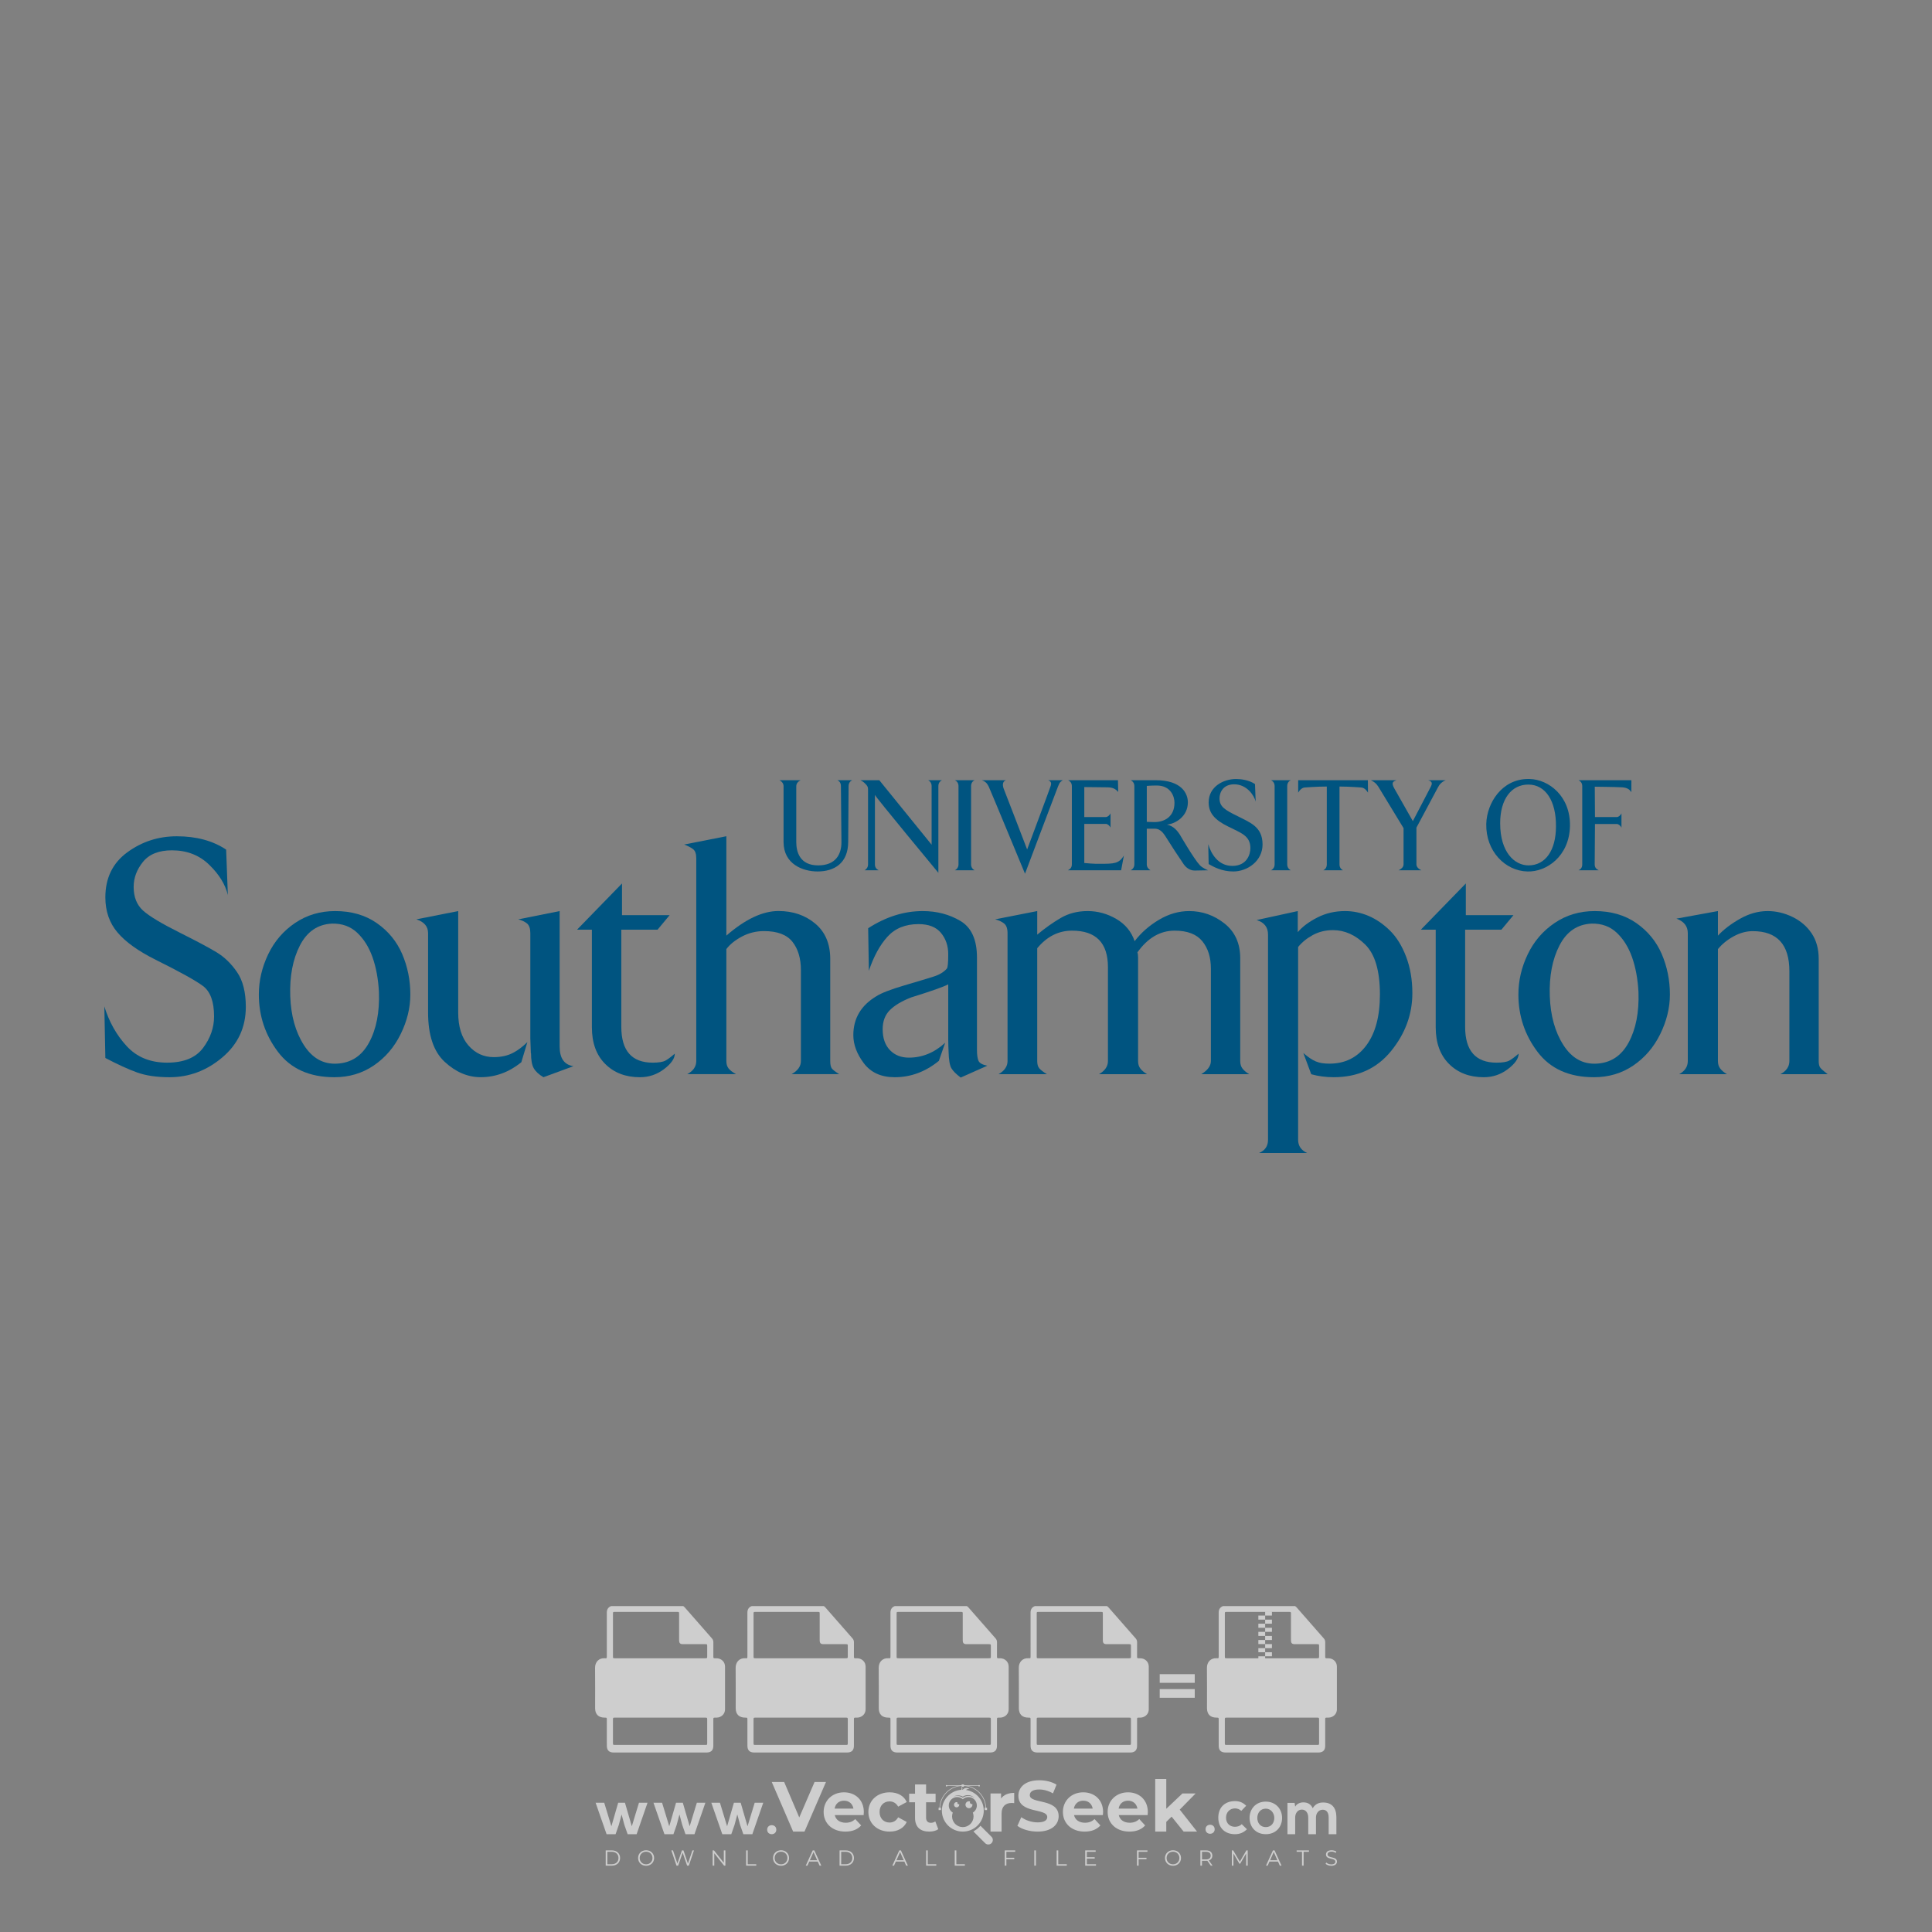 <?xml version="1.0" encoding="iso-8859-1"?>
<!-- Generator: Adobe Illustrator 27.0.0, SVG Export Plug-In . SVG Version: 6.00 Build 0)  -->
<svg version="1.1" id="Layer_1" xmlns="http://www.w3.org/2000/svg" xmlns:xlink="http://www.w3.org/1999/xlink" x="0px" y="0px"
	 viewBox="0 0 500 500" style="enable-background:new 0 0 500 500;" xml:space="preserve">
<rect x="0" y="0" width="500" height="500" fill="#808080" stroke="none"/>
<g id="watermark_1_">
	<g>
		<g id="watermark" style="opacity:0.61;">
			<g>
				<g>
					<g>
						<g>
							<polygon style="fill:#FFFFFF;" points="213.765,461.172 208.204,474.017 205.268,474.017 199.726,461.172 202.938,461.172 
								206.846,470.347 210.81,461.172 							"/>
						</g>
						<g>
							<path style="fill:#FFFFFF;" d="M223.507,469.741h-7.469c0.275,1.23,1.321,1.982,2.826,1.982c1.046,0,1.798-0.312,2.477-0.954
								l1.523,1.651c-0.917,1.046-2.294,1.597-4.074,1.597c-3.413,0-5.634-2.147-5.634-5.083c0-2.954,2.257-5.083,5.267-5.083
								c2.899,0,5.138,1.945,5.138,5.12C223.562,469.191,223.526,469.503,223.507,469.741 M216.002,468.071h4.863
								c-0.202-1.248-1.138-2.055-2.422-2.055C217.139,466.016,216.204,466.805,216.002,468.071"/>
						</g>
						<g>
							<path style="fill:#FFFFFF;" d="M224.735,468.934c0-2.973,2.294-5.083,5.505-5.083c2.074,0,3.707,0.899,4.423,2.514
								l-2.22,1.193c-0.532-0.936-1.321-1.358-2.221-1.358c-1.45,0-2.587,1.009-2.587,2.734c0,1.725,1.138,2.734,2.587,2.734
								c0.899,0,1.688-0.404,2.221-1.358l2.22,1.211c-0.716,1.578-2.349,2.495-4.423,2.495
								C227.029,474.017,224.735,471.907,224.735,468.934"/>
						</g>
						<g>
							<path style="fill:#FFFFFF;" d="M242.828,473.393c-0.587,0.422-1.45,0.624-2.331,0.624c-2.33,0-3.688-1.193-3.688-3.542
								v-4.055h-1.523v-2.202h1.523v-2.404h2.863v2.404h2.459v2.202h-2.459v4.019c0,0.844,0.458,1.303,1.229,1.303
								c0.422,0,0.844-0.128,1.156-0.367L242.828,473.393z"/>
						</g>
					</g>
					<g>
						<path style="fill:#FFFFFF;" d="M262.474,463.997v2.643c-0.238-0.018-0.422-0.037-0.642-0.037
							c-1.578,0-2.624,0.862-2.624,2.753v4.661h-2.863v-9.873h2.734v1.303C259.776,464.493,260.951,463.997,262.474,463.997"/>
					</g>
					<g>
						<path style="fill:#FFFFFF;" d="M263.299,472.53l1.009-2.239c1.083,0.789,2.697,1.339,4.239,1.339
							c1.762,0,2.477-0.587,2.477-1.376c0-2.404-7.469-0.752-7.469-5.524c0-2.184,1.762-4,5.413-4c1.615,0,3.267,0.385,4.459,1.138
							l-0.918,2.257c-1.193-0.679-2.422-1.009-3.56-1.009c-1.761,0-2.44,0.66-2.44,1.468c0,2.367,7.468,0.734,7.468,5.45
							c0,2.147-1.78,3.982-5.45,3.982C266.492,474.017,264.437,473.411,263.299,472.53"/>
					</g>
					<g>
						<path style="fill:#FFFFFF;" d="M285.428,469.741h-7.469c0.275,1.23,1.321,1.982,2.826,1.982c1.046,0,1.798-0.312,2.477-0.954
							l1.523,1.651c-0.918,1.046-2.294,1.597-4.074,1.597c-3.413,0-5.634-2.147-5.634-5.083c0-2.954,2.257-5.083,5.267-5.083
							c2.9,0,5.138,1.945,5.138,5.12C285.484,469.191,285.447,469.503,285.428,469.741 M277.923,468.071h4.863
							c-0.202-1.248-1.138-2.055-2.422-2.055C279.061,466.016,278.125,466.805,277.923,468.071"/>
					</g>
					<g>
						<path style="fill:#FFFFFF;" d="M297.007,469.741h-7.469c0.275,1.23,1.321,1.982,2.826,1.982c1.046,0,1.798-0.312,2.477-0.954
							l1.523,1.651c-0.918,1.046-2.294,1.597-4.074,1.597c-3.413,0-5.634-2.147-5.634-5.083c0-2.954,2.257-5.083,5.267-5.083
							c2.899,0,5.138,1.945,5.138,5.12C297.062,469.191,297.025,469.503,297.007,469.741 M289.501,468.071h4.863
							c-0.202-1.248-1.138-2.055-2.422-2.055C290.639,466.016,289.703,466.805,289.501,468.071"/>
					</g>
					<g>
						<polygon style="fill:#FFFFFF;" points="303.208,470.145 301.831,471.503 301.831,474.017 298.969,474.017 298.969,460.401 
							301.831,460.401 301.831,468.108 306.016,464.144 309.429,464.144 305.318,468.328 309.796,474.017 306.327,474.017 						"/>
					</g>
					<g>
						<path style="fill:#FFFFFF;" d="M256.601,475.359L256.601,475.359l-2.86-2.86c-0.435,0.508-0.953,0.943-1.534,1.284
							c-0.092,0.069-0.186,0.136-0.283,0.199l3.027,3.027c0.456,0.456,1.195,0.456,1.65,0
							C257.057,476.554,257.057,475.815,256.601,475.359"/>
					</g>
					<g>
						<path style="fill:#FFFFFF;" d="M249.984,463.244c0.221-0.173,0.495-0.281,0.797-0.281c0.042,0,0.083,0.002,0.124,0.006
							c-0.214-0.156-0.478-0.249-0.764-0.249c-0.395,0-0.744,0.18-0.981,0.458c-0.051,0-0.1,0.006-0.151,0.008
							c0.039-0.077,0.064-0.162,0.064-0.255c0-0.234-0.143-0.434-0.346-0.519c0.087,0.126,0.138,0.279,0.138,0.445
							c0,0.122-0.031,0.237-0.081,0.341c-2.811,0.201-5.03,2.539-5.03,5.4c0,2.993,2.426,5.42,5.42,5.42
							c2.993,0,5.42-2.426,5.42-5.42C254.595,465.879,252.593,463.635,249.984,463.244 M247.983,464.656
							c0.435,0,0.844,0.112,1.199,0.309c0.374-0.245,0.82-0.387,1.299-0.387c0.711,0,1.348,0.312,1.784,0.806
							c-0.435-0.379-1.004-0.61-1.627-0.61c-0.449,0-0.87,0.12-1.234,0.329c-0.079,0.046-0.156,0.096-0.229,0.15
							c-0.065-0.048-0.133-0.093-0.204-0.134c-0.369-0.219-0.8-0.344-1.26-0.344c-0.3,0-0.588,0.054-0.854,0.152
							C247.196,464.754,247.578,464.656,247.983,464.656 M251.772,469.098c0.115,0.305,0.181,0.634,0.181,0.979
							c0,1.534-1.244,2.777-2.778,2.777c-1.534,0-2.777-1.243-2.777-2.777c0-0.345,0.066-0.674,0.181-0.979
							c-0.62-0.382-1.035-1.064-1.035-1.846c0-1.197,0.971-2.168,2.168-2.168c0.565,0,1.078,0.218,1.463,0.572
							c0.386-0.354,0.899-0.572,1.464-0.572c1.197,0,2.168,0.971,2.168,2.168C252.807,468.034,252.392,468.716,251.772,469.098"/>
					</g>
					<g>
						<path style="fill:#FFFFFF;" d="M251.666,467.061c0,0.497-0.404,0.901-0.901,0.901c-0.497,0-0.901-0.404-0.901-0.901
							s0.404-0.901,0.901-0.901c0.101,0,0.197,0.017,0.287,0.047c-0.03,0.062-0.045,0.132-0.045,0.204
							c0,0.273,0.221,0.494,0.494,0.494c0.05,0,0.099-0.008,0.146-0.022C251.66,466.941,251.666,467,251.666,467.061"/>
					</g>
					<g>
						<path style="fill:#FFFFFF;" d="M248.255,467.061c0,0.376-0.305,0.681-0.681,0.681c-0.376,0-0.681-0.305-0.681-0.681
							s0.305-0.681,0.681-0.681c0.076,0,0.149,0.013,0.217,0.035c-0.023,0.047-0.034,0.1-0.034,0.155
							c0,0.206,0.167,0.374,0.374,0.374c0.038,0,0.075-0.006,0.11-0.017C248.25,466.97,248.255,467.015,248.255,467.061"/>
					</g>
					<g>
						<g>
							<g>
								<rect x="242.908" y="467.83" style="fill:#FFFFFF;" width="0.616" height="0.616"/>
							</g>
							<g>
								<rect x="254.827" y="467.83" style="fill:#FFFFFF;" width="0.616" height="0.616"/>
							</g>
							<g>
								<path style="fill:#FFFFFF;" d="M255.205,468.082h-0.14c0-3.248-2.642-5.89-5.89-5.89c-3.248,0-5.89,2.642-5.89,5.89h-0.14
									c0-1.611,0.627-3.125,1.766-4.264c1.139-1.139,2.653-1.766,4.264-1.766c1.611,0,3.125,0.627,4.264,1.766
									C254.578,464.957,255.205,466.471,255.205,468.082"/>
							</g>
						</g>
						<g>
							<rect x="248.868" y="461.814" style="fill:#FFFFFF;" width="0.616" height="0.616"/>
						</g>
						<g>
							<rect x="244.95" y="462.052" style="fill:#FFFFFF;" width="8.45" height="0.14"/>
						</g>
						<g>
							<path style="fill:#FFFFFF;" d="M245.174,462.15c0,0.108-0.088,0.196-0.196,0.196c-0.108,0-0.196-0.088-0.196-0.196
								c0-0.108,0.088-0.196,0.196-0.196C245.086,461.954,245.174,462.042,245.174,462.15"/>
						</g>
						<g>
							<path style="fill:#FFFFFF;" d="M253.596,462.15c0,0.108-0.088,0.196-0.196,0.196c-0.108,0-0.196-0.088-0.196-0.196
								c0-0.108,0.088-0.196,0.196-0.196C253.509,461.954,253.596,462.042,253.596,462.15"/>
						</g>
					</g>
				</g>
				<g>
					<path style="fill:#FFFFFF;" d="M314.356,473.409c0,1.559-2.364,1.559-2.364,0C311.993,471.851,314.356,471.851,314.356,473.409
						z"/>
				</g>
				<g>
					<g>
						<g>
							<path style="fill:#FFFFFF;" d="M161.739,466.549l1.772,6.088l1.855-6.088h2.215l-2.823,8.14h-2.33l-0.837-2.396l-0.722-2.708
								l-0.722,2.708l-0.837,2.396h-2.33l-2.839-8.14h2.231l1.855,6.088l1.756-6.088H161.739z"/>
						</g>
						<g>
							<path style="fill:#FFFFFF;" d="M176.713,466.549l1.772,6.088l1.855-6.088h2.215l-2.823,8.14h-2.33l-0.837-2.396l-0.722-2.708
								l-0.722,2.708l-0.837,2.396h-2.33l-2.839-8.14h2.231l1.855,6.088l1.756-6.088H176.713z"/>
						</g>
						<g>
							<path style="fill:#FFFFFF;" d="M191.687,466.549l1.772,6.088l1.855-6.088h2.215l-2.823,8.14h-2.33l-0.837-2.396l-0.722-2.708
								l-0.722,2.708l-0.837,2.396h-2.33l-2.839-8.14h2.231l1.855,6.088l1.756-6.088H191.687z"/>
						</g>
					</g>
					<g>
						<path style="fill:#FFFFFF;" d="M200.908,473.52c0,1.559-2.364,1.559-2.364,0C198.545,471.962,200.908,471.962,200.908,473.52z
							"/>
					</g>
					<g>
						<path style="fill:#FFFFFF;" d="M322.71,473.409c-0.935,0.919-1.919,1.28-3.117,1.28c-2.346,0-4.3-1.411-4.3-4.282
							s1.953-4.284,4.3-4.284c1.149,0,2.035,0.329,2.921,1.199l-1.264,1.329c-0.476-0.428-1.066-0.64-1.623-0.64
							c-1.346,0-2.33,0.985-2.33,2.396c0,1.542,1.05,2.362,2.297,2.362c0.64,0,1.28-0.18,1.772-0.672L322.71,473.409z"/>
					</g>
					<g>
						<path style="fill:#FFFFFF;" d="M331.805,470.472c0,2.33-1.591,4.217-4.217,4.217c-2.626,0-4.201-1.887-4.201-4.217
							c0-2.314,1.609-4.217,4.185-4.217C330.149,466.255,331.805,468.158,331.805,470.472z M325.389,470.472
							c0,1.231,0.739,2.38,2.199,2.38c1.46,0,2.199-1.149,2.199-2.38c0-1.215-0.854-2.396-2.199-2.396
							C326.144,468.077,325.389,469.258,325.389,470.472z"/>
					</g>
					<g>
						<path style="fill:#FFFFFF;" d="M338.572,474.689v-4.332c0-1.068-0.559-2.035-1.658-2.035c-1.082,0-1.722,0.967-1.722,2.035
							v4.332h-2.003v-8.107h1.855l0.148,0.985c0.426-0.82,1.362-1.116,2.133-1.116c0.969,0,1.937,0.394,2.396,1.51
							c0.723-1.149,1.658-1.478,2.708-1.478c2.297,0,3.43,1.412,3.43,3.84v4.365h-2.003v-4.365c0-1.066-0.442-1.97-1.526-1.97
							c-1.082,0-1.756,0.935-1.756,2.003v4.332H338.572z"/>
					</g>
				</g>
			</g>
		</g>
		<g style="opacity:0.61;">
			<g>
				<g>
					<path style="fill:#FFFFFF;" d="M345.988,431.299c-0.006-1.224-0.959-2.121-2.189-2.14c-0.924-0.014-0.832,0.12-0.834-0.867
						c-0.003-1.097-0.007-2.194,0.003-3.292c0.003-0.379-0.112-0.691-0.362-0.976c-2.342-2.668-4.678-5.342-7.019-8.011
						c-0.12-0.137-0.275-0.244-0.414-0.366c-6.214,0-12.427,0-18.641,0c-0.794,0.293-1.14,0.868-1.138,1.709
						c0.01,3.748,0.004,7.496,0.004,11.243c0,0.556-0.003,0.589-0.55,0.551c-1.497-0.102-2.516,0.986-2.497,2.492
						c0.044,3.476,0.013,6.953,0.014,10.429c0.001,1.58,0.867,2.443,2.45,2.449c0.582,0.002,0.582,0.002,0.582,0.6
						c0,2.219-0.001,4.438,0.001,6.657c0.001,1.192,0.58,1.771,1.768,1.771c8.013,0.001,16.027,0.001,24.04,0
						c1.168,0,1.755-0.583,1.757-1.745c0.002-2.256,0-4.512,0.001-6.768c0-0.512,0.002-0.511,0.52-0.515
						c0.271-0.002,0.541,0.008,0.809-0.058c0.996-0.246,1.69-1.044,1.694-2.069C346.003,438.696,346.005,434.997,345.988,431.299z
						 M317.537,417.162c5.337,0,10.674,0,16.01,0c0.548,0,0.554,0.007,0.554,0.561c0.001,2.243-0.001,4.486,0.001,6.73
						c0.001,0.811,0.249,1.059,1.06,1.059c1.91,0.001,3.821,0,5.731,0.001c0.458,0,0.479,0.021,0.481,0.483
						c0.003,0.887,0.002,1.775,0,2.662c-0.001,0.477-0.024,0.498-0.504,0.499c-3.895,0.001-7.79,0-11.684,0
						c-3.882,0-7.765,0-11.647,0c-0.55,0-0.552-0.001-0.552-0.561c-0.001-3.624-0.001-7.247,0-10.871
						C316.987,417.166,316.991,417.162,317.537,417.162z M340.822,451.579c-3.883,0.001-7.766,0-11.65,0c-3.871,0-7.742,0-11.613,0
						c-0.572,0-0.574-0.002-0.574-0.579c-0.001-1.997-0.001-3.994,0.001-5.991c0-0.464,0.023-0.486,0.478-0.487
						c7.803-0.001,15.607-0.001,23.41,0c0.478,0,0.499,0.02,0.499,0.503c0.002,1.997,0.001,3.994,0,5.991
						C341.375,451.574,341.37,451.579,340.822,451.579z"/>
				</g>
				<g>
					<g>
						<rect x="327.418" y="417.053" style="fill:#FFFFFF;" width="1.757" height="1.054"/>
					</g>
					<g>
						<rect x="325.662" y="418.107" style="fill:#FFFFFF;" width="1.757" height="1.054"/>
					</g>
					<g>
						<rect x="327.418" y="419.161" style="fill:#FFFFFF;" width="1.757" height="1.054"/>
					</g>
					<g>
						<rect x="325.662" y="420.215" style="fill:#FFFFFF;" width="1.757" height="1.054"/>
					</g>
					<g>
						<rect x="327.418" y="421.269" style="fill:#FFFFFF;" width="1.757" height="1.054"/>
					</g>
					<g>
						<rect x="325.662" y="422.323" style="fill:#FFFFFF;" width="1.757" height="1.054"/>
					</g>
					<g>
						<rect x="327.418" y="423.378" style="fill:#FFFFFF;" width="1.757" height="1.054"/>
					</g>
					<g>
						<rect x="325.662" y="424.432" style="fill:#FFFFFF;" width="1.757" height="1.054"/>
					</g>
					<g>
						<rect x="327.418" y="425.486" style="fill:#FFFFFF;" width="1.757" height="1.054"/>
					</g>
					<g>
						<rect x="325.662" y="426.54" style="fill:#FFFFFF;" width="1.757" height="1.054"/>
					</g>
					<g>
						<rect x="327.418" y="427.594" style="fill:#FFFFFF;" width="1.757" height="1.054"/>
					</g>
					<g>
						<rect x="325.662" y="428.648" style="fill:#FFFFFF;" width="1.757" height="1.054"/>
					</g>
				</g>
			</g>
			<g>
				<path style="fill:#FFFFFF;" d="M187.637,431.299c-0.006-1.224-0.959-2.121-2.189-2.14c-0.924-0.014-0.832,0.12-0.834-0.867
					c-0.003-1.097-0.007-2.194,0.003-3.292c0.003-0.379-0.112-0.691-0.362-0.976c-2.342-2.668-4.678-5.342-7.019-8.011
					c-0.12-0.137-0.275-0.244-0.414-0.366c-6.214,0-12.427,0-18.641,0c-0.794,0.293-1.14,0.868-1.138,1.709
					c0.01,3.748,0.004,7.496,0.004,11.243c0,0.556-0.003,0.589-0.55,0.551c-1.497-0.102-2.516,0.986-2.497,2.492
					c0.044,3.476,0.013,6.953,0.014,10.429c0.001,1.58,0.867,2.443,2.45,2.449c0.582,0.002,0.582,0.002,0.582,0.6
					c0,2.219-0.001,4.438,0.001,6.657c0.001,1.192,0.58,1.771,1.768,1.771c8.013,0.001,16.027,0.001,24.04,0
					c1.168,0,1.755-0.583,1.757-1.745c0.002-2.256,0-4.512,0.001-6.768c0-0.512,0.002-0.511,0.52-0.515
					c0.271-0.002,0.541,0.008,0.809-0.058c0.996-0.246,1.69-1.044,1.694-2.069C187.652,438.696,187.655,434.997,187.637,431.299z
					 M159.187,417.162c5.337,0,10.674,0,16.01,0c0.548,0,0.554,0.007,0.554,0.561c0.001,2.243-0.001,4.486,0.001,6.73
					c0.001,0.811,0.249,1.059,1.06,1.059c1.91,0.001,3.821,0,5.731,0.001c0.458,0,0.479,0.021,0.481,0.483
					c0.003,0.887,0.002,1.775,0,2.662c-0.001,0.477-0.024,0.498-0.504,0.499c-3.895,0.001-7.79,0-11.684,0
					c-3.882,0-7.765,0-11.647,0c-0.55,0-0.552-0.001-0.552-0.561c-0.001-3.624-0.001-7.247,0-10.871
					C158.636,417.166,158.64,417.162,159.187,417.162z M182.472,451.579c-3.883,0.001-7.766,0-11.65,0c-3.871,0-7.742,0-11.613,0
					c-0.572,0-0.574-0.002-0.574-0.579c-0.001-1.997-0.001-3.994,0.001-5.991c0-0.464,0.023-0.486,0.478-0.487
					c7.803-0.001,15.607-0.001,23.41,0c0.478,0,0.499,0.02,0.499,0.503c0.002,1.997,0.001,3.994,0,5.991
					C183.024,451.574,183.019,451.579,182.472,451.579z"/>
			</g>
			<g>
				<path style="fill:#FFFFFF;" d="M159.779,440.669v-7.897h2.779c0.375,0,0.726,0.061,1.053,0.182
					c0.327,0.121,0.612,0.292,0.855,0.513c0.242,0.221,0.434,0.483,0.573,0.789c0.14,0.305,0.21,0.642,0.21,1.009
					c0,0.375-0.07,0.715-0.21,1.02c-0.14,0.305-0.331,0.568-0.573,0.789c-0.243,0.221-0.528,0.392-0.855,0.513
					c-0.327,0.121-0.678,0.182-1.053,0.182h-1.29v2.901H159.779z M162.58,436.356c0.39,0,0.684-0.111,0.882-0.331
					c0.199-0.22,0.298-0.474,0.298-0.761c0-0.14-0.024-0.276-0.072-0.408c-0.048-0.132-0.121-0.248-0.221-0.347
					c-0.099-0.099-0.223-0.178-0.37-0.237c-0.147-0.059-0.32-0.089-0.518-0.089h-1.312v2.173H162.58z"/>
				<path style="fill:#FFFFFF;" d="M166.308,432.771h1.731l3.177,5.294h0.088l-0.088-1.522v-3.772h1.478v7.897h-1.566l-3.353-5.592
					h-0.088l0.088,1.522v4.07h-1.467V432.771z"/>
				<path style="fill:#FFFFFF;" d="M177.922,436.334h3.872c0.022,0.089,0.04,0.195,0.055,0.32c0.014,0.125,0.022,0.25,0.022,0.375
					c0,0.507-0.077,0.985-0.231,1.434c-0.154,0.449-0.397,0.849-0.728,1.202c-0.353,0.375-0.776,0.666-1.268,0.871
					c-0.493,0.206-1.055,0.309-1.688,0.309c-0.574,0-1.114-0.103-1.622-0.309c-0.507-0.206-0.948-0.492-1.323-0.86
					c-0.375-0.367-0.673-0.803-0.894-1.307c-0.221-0.504-0.331-1.053-0.331-1.649c0-0.595,0.11-1.145,0.331-1.649
					c0.221-0.504,0.518-0.939,0.894-1.307c0.375-0.367,0.816-0.654,1.323-0.86c0.507-0.206,1.048-0.309,1.622-0.309
					c0.64,0,1.211,0.11,1.715,0.331c0.504,0.221,0.935,0.526,1.296,0.915l-1.025,1.004c-0.258-0.272-0.544-0.48-0.861-0.623
					c-0.316-0.143-0.695-0.215-1.136-0.215c-0.361,0-0.703,0.065-1.026,0.193c-0.324,0.129-0.607,0.311-0.85,0.546
					c-0.242,0.235-0.436,0.52-0.579,0.855c-0.143,0.335-0.215,0.708-0.215,1.119c0,0.412,0.072,0.785,0.215,1.12
					c0.143,0.335,0.338,0.62,0.584,0.855c0.246,0.235,0.531,0.418,0.855,0.546c0.323,0.129,0.669,0.193,1.037,0.193
					c0.419,0,0.773-0.061,1.064-0.182c0.29-0.121,0.538-0.278,0.744-0.469c0.148-0.132,0.275-0.3,0.381-0.502
					c0.106-0.202,0.189-0.428,0.248-0.678h-2.482V436.334z"/>
			</g>
			<g>
				<path style="fill:#FFFFFF;" d="M224.019,431.299c-0.006-1.224-0.959-2.121-2.189-2.14c-0.924-0.014-0.832,0.12-0.834-0.867
					c-0.003-1.097-0.007-2.194,0.003-3.292c0.003-0.379-0.112-0.691-0.362-0.976c-2.342-2.668-4.678-5.342-7.019-8.011
					c-0.12-0.137-0.275-0.244-0.414-0.366c-6.214,0-12.427,0-18.641,0c-0.794,0.293-1.14,0.868-1.138,1.709
					c0.01,3.748,0.004,7.496,0.004,11.243c0,0.556-0.003,0.589-0.55,0.551c-1.497-0.102-2.516,0.986-2.497,2.492
					c0.044,3.476,0.013,6.953,0.014,10.429c0.001,1.58,0.867,2.443,2.45,2.449c0.582,0.002,0.582,0.002,0.582,0.6
					c0,2.219-0.001,4.438,0.001,6.657c0.001,1.192,0.58,1.771,1.768,1.771c8.013,0.001,16.027,0.001,24.04,0
					c1.168,0,1.755-0.583,1.757-1.745c0.002-2.256,0-4.512,0.001-6.768c0-0.512,0.002-0.511,0.52-0.515
					c0.271-0.002,0.541,0.008,0.809-0.058c0.997-0.246,1.69-1.044,1.694-2.069C224.034,438.696,224.036,434.997,224.019,431.299z
					 M195.568,417.162c5.337,0,10.674,0,16.01,0c0.548,0,0.554,0.007,0.554,0.561c0.001,2.243-0.001,4.486,0.001,6.73
					c0.001,0.811,0.249,1.059,1.06,1.059c1.91,0.001,3.821,0,5.731,0.001c0.458,0,0.479,0.021,0.481,0.483
					c0.003,0.887,0.002,1.775,0,2.662c-0.001,0.477-0.024,0.498-0.504,0.499c-3.895,0.001-7.79,0-11.684,0
					c-3.882,0-7.765,0-11.647,0c-0.55,0-0.552-0.001-0.552-0.561c-0.001-3.624-0.001-7.247,0-10.871
					C195.018,417.166,195.022,417.162,195.568,417.162z M218.854,451.579c-3.883,0.001-7.766,0-11.65,0c-3.871,0-7.742,0-11.613,0
					c-0.572,0-0.574-0.002-0.574-0.579c-0.001-1.997-0.001-3.994,0.001-5.991c0-0.464,0.023-0.486,0.478-0.487
					c7.803-0.001,15.607-0.001,23.41,0c0.478,0,0.499,0.02,0.499,0.503c0.002,1.997,0.001,3.994,0,5.991
					C219.406,451.574,219.401,451.579,218.854,451.579z"/>
			</g>
			<g>
				<path style="fill:#FFFFFF;" d="M205.111,432.771h1.699l2.967,7.897h-1.644l-0.651-1.886h-3.044l-0.651,1.886h-1.643
					L205.111,432.771z M206.997,437.415l-0.706-1.974l-0.287-0.96h-0.088l-0.287,0.96l-0.706,1.974H206.997z"/>
				<path style="fill:#FFFFFF;" d="M211.331,434.536c-0.125,0-0.245-0.024-0.359-0.072c-0.114-0.048-0.213-0.114-0.298-0.199
					c-0.084-0.084-0.151-0.182-0.198-0.292c-0.048-0.11-0.072-0.232-0.072-0.364s0.024-0.254,0.072-0.364
					c0.048-0.11,0.114-0.208,0.198-0.292c0.084-0.084,0.184-0.151,0.298-0.198c0.114-0.048,0.233-0.072,0.359-0.072
					c0.257,0,0.478,0.09,0.662,0.27c0.184,0.181,0.276,0.399,0.276,0.656s-0.092,0.476-0.276,0.656
					C211.809,434.446,211.589,434.536,211.331,434.536z M210.615,440.669v-5.404h1.445v5.404H210.615z"/>
			</g>
			<g>
				<path style="fill:#FFFFFF;" d="M261.044,431.299c-0.006-1.224-0.959-2.121-2.189-2.14c-0.924-0.014-0.832,0.12-0.834-0.867
					c-0.003-1.097-0.007-2.194,0.003-3.292c0.003-0.379-0.112-0.691-0.362-0.976c-2.342-2.668-4.678-5.342-7.019-8.011
					c-0.12-0.137-0.275-0.244-0.414-0.366c-6.214,0-12.427,0-18.641,0c-0.794,0.293-1.14,0.868-1.138,1.709
					c0.01,3.748,0.004,7.496,0.004,11.243c0,0.556-0.003,0.589-0.55,0.551c-1.497-0.102-2.516,0.986-2.497,2.492
					c0.044,3.476,0.013,6.953,0.014,10.429c0.001,1.58,0.867,2.443,2.45,2.449c0.582,0.002,0.582,0.002,0.582,0.6
					c0,2.219-0.001,4.438,0.001,6.657c0.001,1.192,0.58,1.771,1.768,1.771c8.013,0.001,16.027,0.001,24.04,0
					c1.168,0,1.755-0.583,1.757-1.745c0.002-2.256,0-4.512,0.001-6.768c0-0.512,0.002-0.511,0.52-0.515
					c0.271-0.002,0.541,0.008,0.809-0.058c0.996-0.246,1.69-1.044,1.694-2.069C261.059,438.696,261.061,434.997,261.044,431.299z
					 M232.593,417.162c5.337,0,10.674,0,16.01,0c0.548,0,0.554,0.007,0.554,0.561c0.001,2.243-0.001,4.486,0.001,6.73
					c0.001,0.811,0.249,1.059,1.06,1.059c1.91,0.001,3.821,0,5.731,0.001c0.458,0,0.479,0.021,0.481,0.483
					c0.003,0.887,0.002,1.775,0,2.662c-0.001,0.477-0.024,0.498-0.504,0.499c-3.895,0.001-7.79,0-11.684,0
					c-3.882,0-7.765,0-11.647,0c-0.55,0-0.552-0.001-0.552-0.561c-0.001-3.624-0.001-7.247,0-10.871
					C232.042,417.166,232.047,417.162,232.593,417.162z M255.878,451.579c-3.883,0.001-7.766,0-11.65,0c-3.871,0-7.742,0-11.613,0
					c-0.572,0-0.574-0.002-0.574-0.579c-0.001-1.997-0.001-3.994,0.001-5.991c0-0.464,0.023-0.486,0.478-0.487
					c7.803-0.001,15.607-0.001,23.41,0c0.478,0,0.499,0.02,0.499,0.503c0.002,1.997,0.001,3.994,0,5.991
					C256.431,451.574,256.426,451.579,255.878,451.579z"/>
			</g>
			<g>
				<path style="fill:#FFFFFF;" d="M236.361,440.845c-0.338,0-0.662-0.048-0.971-0.143c-0.309-0.095-0.592-0.239-0.849-0.43
					c-0.257-0.191-0.481-0.425-0.673-0.7c-0.191-0.276-0.342-0.597-0.452-0.965l1.401-0.551c0.103,0.397,0.283,0.726,0.54,0.987
					c0.257,0.261,0.596,0.392,1.015,0.392c0.154,0,0.303-0.02,0.447-0.061c0.143-0.04,0.272-0.099,0.386-0.176
					s0.204-0.175,0.27-0.292c0.066-0.118,0.099-0.254,0.099-0.408c0-0.147-0.026-0.279-0.077-0.397
					c-0.051-0.117-0.138-0.227-0.259-0.331c-0.121-0.103-0.28-0.202-0.475-0.298c-0.195-0.095-0.435-0.195-0.722-0.298l-0.485-0.176
					c-0.213-0.073-0.429-0.173-0.645-0.298c-0.217-0.125-0.413-0.276-0.59-0.452c-0.177-0.176-0.322-0.384-0.436-0.623
					c-0.114-0.239-0.171-0.509-0.171-0.81c0-0.309,0.06-0.597,0.182-0.866c0.121-0.268,0.294-0.503,0.518-0.706
					c0.224-0.202,0.492-0.36,0.805-0.474s0.66-0.171,1.042-0.171c0.397,0,0.74,0.053,1.031,0.16
					c0.291,0.107,0.537,0.243,0.739,0.408c0.202,0.165,0.366,0.348,0.491,0.546c0.125,0.199,0.217,0.386,0.276,0.563l-1.312,0.551
					c-0.074-0.221-0.208-0.419-0.402-0.596c-0.195-0.176-0.462-0.265-0.8-0.265c-0.324,0-0.592,0.075-0.805,0.226
					c-0.213,0.151-0.32,0.348-0.32,0.59c0,0.235,0.103,0.436,0.309,0.601c0.206,0.165,0.533,0.325,0.982,0.48l0.497,0.165
					c0.316,0.111,0.605,0.237,0.866,0.381c0.261,0.143,0.485,0.314,0.673,0.513c0.187,0.199,0.331,0.425,0.43,0.678
					c0.1,0.254,0.149,0.546,0.149,0.877c0,0.412-0.083,0.767-0.248,1.064c-0.165,0.298-0.377,0.542-0.634,0.734
					c-0.258,0.191-0.548,0.335-0.872,0.43C236.986,440.797,236.67,440.845,236.361,440.845z"/>
				<path style="fill:#FFFFFF;" d="M239.516,432.771h1.61l1.633,4.754l0.287,1.015h0.088l0.309-1.015l1.699-4.754h1.61l-2.879,7.897
					h-1.566L239.516,432.771z"/>
				<path style="fill:#FFFFFF;" d="M251.097,436.334h3.871c0.022,0.089,0.04,0.195,0.055,0.32c0.015,0.125,0.023,0.25,0.023,0.375
					c0,0.507-0.078,0.985-0.232,1.434c-0.154,0.449-0.397,0.849-0.728,1.202c-0.353,0.375-0.775,0.666-1.268,0.871
					c-0.493,0.206-1.055,0.309-1.688,0.309c-0.574,0-1.114-0.103-1.621-0.309c-0.507-0.206-0.949-0.492-1.324-0.86
					c-0.375-0.367-0.673-0.803-0.894-1.307c-0.22-0.504-0.331-1.053-0.331-1.649c0-0.595,0.11-1.145,0.331-1.649
					c0.221-0.504,0.518-0.939,0.894-1.307c0.375-0.367,0.816-0.654,1.324-0.86c0.507-0.206,1.047-0.309,1.621-0.309
					c0.64,0,1.211,0.11,1.715,0.331c0.504,0.221,0.936,0.526,1.296,0.915l-1.026,1.004c-0.257-0.272-0.544-0.48-0.861-0.623
					c-0.316-0.143-0.694-0.215-1.136-0.215c-0.36,0-0.702,0.065-1.026,0.193c-0.323,0.129-0.607,0.311-0.849,0.546
					c-0.243,0.235-0.436,0.52-0.579,0.855c-0.143,0.335-0.215,0.708-0.215,1.119c0,0.412,0.072,0.785,0.215,1.12
					c0.143,0.335,0.338,0.62,0.585,0.855c0.246,0.235,0.531,0.418,0.854,0.546c0.324,0.129,0.669,0.193,1.037,0.193
					c0.419,0,0.774-0.061,1.064-0.182c0.29-0.121,0.539-0.278,0.745-0.469c0.147-0.132,0.274-0.3,0.38-0.502
					c0.107-0.202,0.189-0.428,0.248-0.678h-2.482V436.334z"/>
			</g>
			<g>
				<path style="fill:#FFFFFF;" d="M297.3,431.299c-0.006-1.224-0.959-2.121-2.189-2.14c-0.924-0.014-0.832,0.12-0.834-0.867
					c-0.003-1.097-0.007-2.194,0.003-3.292c0.003-0.379-0.112-0.691-0.362-0.976c-2.342-2.668-4.678-5.342-7.019-8.011
					c-0.12-0.137-0.275-0.244-0.414-0.366c-6.214,0-12.427,0-18.641,0c-0.794,0.293-1.14,0.868-1.138,1.709
					c0.01,3.748,0.004,7.496,0.004,11.243c0,0.556-0.003,0.589-0.55,0.551c-1.497-0.102-2.516,0.986-2.497,2.492
					c0.044,3.476,0.013,6.953,0.014,10.429c0.001,1.58,0.867,2.443,2.45,2.449c0.582,0.002,0.582,0.002,0.582,0.6
					c0,2.219-0.001,4.438,0.001,6.657c0.001,1.192,0.58,1.771,1.768,1.771c8.013,0.001,16.027,0.001,24.04,0
					c1.168,0,1.755-0.583,1.757-1.745c0.002-2.256,0-4.512,0.001-6.768c0-0.512,0.002-0.511,0.52-0.515
					c0.271-0.002,0.541,0.008,0.809-0.058c0.996-0.246,1.69-1.044,1.694-2.069C297.315,438.696,297.318,434.997,297.3,431.299z
					 M268.85,417.162c5.337,0,10.674,0,16.01,0c0.548,0,0.554,0.007,0.554,0.561c0.001,2.243-0.001,4.486,0.001,6.73
					c0.001,0.811,0.249,1.059,1.06,1.059c1.91,0.001,3.821,0,5.731,0.001c0.458,0,0.479,0.021,0.481,0.483
					c0.003,0.887,0.002,1.775,0,2.662c-0.001,0.477-0.024,0.498-0.504,0.499c-3.895,0.001-7.79,0-11.684,0
					c-3.882,0-7.765,0-11.647,0c-0.55,0-0.552-0.001-0.552-0.561c-0.001-3.624-0.001-7.247,0-10.871
					C268.299,417.166,268.303,417.162,268.85,417.162z M292.135,451.579c-3.883,0.001-7.766,0-11.65,0c-3.871,0-7.742,0-11.613,0
					c-0.572,0-0.574-0.002-0.574-0.579c-0.001-1.997-0.001-3.994,0.001-5.991c0-0.464,0.023-0.486,0.478-0.487
					c7.803-0.001,15.607-0.001,23.41,0c0.478,0,0.499,0.02,0.499,0.503c0.001,1.997,0.001,3.994,0,5.991
					C292.687,451.574,292.682,451.579,292.135,451.579z"/>
			</g>
			<g>
				<path style="fill:#FFFFFF;" d="M272.966,434.183v1.831h3.165v1.412h-3.165v1.831h3.518v1.412h-5.007v-7.897h5.007v1.412H272.966
					z"/>
				<path style="fill:#FFFFFF;" d="M277.852,440.669v-7.897h2.779c0.375,0,0.726,0.061,1.053,0.182
					c0.327,0.121,0.612,0.292,0.855,0.513c0.243,0.221,0.434,0.483,0.574,0.789c0.14,0.305,0.209,0.642,0.209,1.009
					c0,0.375-0.07,0.715-0.209,1.02c-0.14,0.305-0.331,0.568-0.574,0.789c-0.243,0.221-0.528,0.392-0.855,0.513
					c-0.327,0.121-0.678,0.182-1.053,0.182h-1.29v2.901H277.852z M280.653,436.356c0.389,0,0.684-0.111,0.882-0.331
					c0.199-0.22,0.298-0.474,0.298-0.761c0-0.14-0.024-0.276-0.072-0.408c-0.048-0.132-0.121-0.248-0.221-0.347
					c-0.099-0.099-0.222-0.178-0.37-0.237c-0.147-0.059-0.32-0.089-0.518-0.089h-1.312v2.173H280.653z"/>
				<path style="fill:#FFFFFF;" d="M286.797,440.845c-0.338,0-0.662-0.048-0.971-0.143c-0.309-0.095-0.592-0.239-0.849-0.43
					c-0.257-0.191-0.482-0.425-0.673-0.7c-0.191-0.276-0.342-0.597-0.452-0.965l1.401-0.551c0.103,0.397,0.283,0.726,0.541,0.987
					c0.257,0.261,0.595,0.392,1.015,0.392c0.154,0,0.303-0.02,0.447-0.061c0.143-0.04,0.272-0.099,0.386-0.176
					c0.114-0.077,0.204-0.175,0.27-0.292c0.066-0.118,0.1-0.254,0.1-0.408c0-0.147-0.026-0.279-0.077-0.397
					c-0.051-0.117-0.138-0.227-0.259-0.331c-0.121-0.103-0.279-0.202-0.474-0.298c-0.195-0.095-0.436-0.195-0.723-0.298
					l-0.485-0.176c-0.213-0.073-0.428-0.173-0.645-0.298c-0.217-0.125-0.414-0.276-0.59-0.452c-0.176-0.176-0.322-0.384-0.436-0.623
					c-0.114-0.239-0.171-0.509-0.171-0.81c0-0.309,0.061-0.597,0.182-0.866c0.121-0.268,0.294-0.503,0.518-0.706
					c0.224-0.202,0.493-0.36,0.805-0.474c0.312-0.114,0.66-0.171,1.042-0.171c0.397,0,0.741,0.053,1.031,0.16
					c0.29,0.107,0.537,0.243,0.739,0.408c0.202,0.165,0.365,0.348,0.491,0.546c0.125,0.199,0.217,0.386,0.276,0.563l-1.312,0.551
					c-0.074-0.221-0.208-0.419-0.403-0.596c-0.195-0.176-0.462-0.265-0.799-0.265c-0.324,0-0.592,0.075-0.805,0.226
					c-0.213,0.151-0.32,0.348-0.32,0.59c0,0.235,0.103,0.436,0.309,0.601c0.206,0.165,0.533,0.325,0.982,0.48l0.496,0.165
					c0.316,0.111,0.605,0.237,0.866,0.381c0.261,0.143,0.485,0.314,0.673,0.513c0.187,0.199,0.331,0.425,0.43,0.678
					c0.099,0.254,0.149,0.546,0.149,0.877c0,0.412-0.083,0.767-0.248,1.064c-0.165,0.298-0.377,0.542-0.634,0.734
					c-0.258,0.191-0.548,0.335-0.872,0.43C287.422,440.797,287.105,440.845,286.797,440.845z"/>
			</g>
			<g>
				<path style="fill:#FFFFFF;" d="M321.394,439.168l4.004-4.985h-3.827v-1.412h5.559v1.5l-3.96,4.985h4.004v1.412h-5.779V439.168z"
					/>
				<path style="fill:#FFFFFF;" d="M328.409,432.771h1.489v7.897h-1.489V432.771z"/>
				<path style="fill:#FFFFFF;" d="M331.486,440.669v-7.897h2.779c0.375,0,0.726,0.061,1.053,0.182
					c0.327,0.121,0.612,0.292,0.855,0.513s0.434,0.483,0.574,0.789c0.14,0.305,0.209,0.642,0.209,1.009
					c0,0.375-0.07,0.715-0.209,1.02c-0.14,0.305-0.331,0.568-0.574,0.789c-0.243,0.221-0.528,0.392-0.855,0.513
					c-0.327,0.121-0.678,0.182-1.053,0.182h-1.29v2.901H331.486z M334.288,436.356c0.389,0,0.684-0.111,0.882-0.331
					c0.199-0.22,0.298-0.474,0.298-0.761c0-0.14-0.024-0.276-0.072-0.408c-0.048-0.132-0.121-0.248-0.221-0.347
					c-0.099-0.099-0.222-0.178-0.37-0.237c-0.147-0.059-0.32-0.089-0.518-0.089h-1.312v2.173H334.288z"/>
			</g>
		</g>
		<g style="opacity:0.61;">
			<path style="fill:#FFFFFF;" d="M300.133,433.27h9.067v2.242h-9.067V433.27z M300.133,437.136h9.067v2.243h-9.067V437.136z"/>
		</g>
	</g>
	<g style="opacity:0.61;">
		<path style="fill:#FFFFFF;" d="M156.756,478.878h1.607c1.263,0,2.114,0.812,2.114,1.974c0,1.161-0.851,1.973-2.114,1.973h-1.607
			V478.878z M158.34,482.464c1.049,0,1.725-0.665,1.725-1.612c0-0.947-0.677-1.613-1.725-1.613h-1.167v3.225H158.34z"/>
		<path style="fill:#FFFFFF;" d="M165.139,480.851c0-1.15,0.879-2.007,2.075-2.007c1.184,0,2.069,0.851,2.069,2.007
			c0,1.156-0.885,2.007-2.069,2.007C166.019,482.858,165.139,482.002,165.139,480.851z M168.866,480.851
			c0-0.942-0.705-1.635-1.652-1.635c-0.953,0-1.663,0.693-1.663,1.635c0,0.941,0.71,1.635,1.663,1.635
			C168.162,482.486,168.866,481.793,168.866,480.851z"/>
		<path style="fill:#FFFFFF;" d="M179.596,478.878l-1.331,3.947h-0.44l-1.156-3.366l-1.161,3.366h-0.434l-1.331-3.947h0.429
			l1.139,3.394l1.178-3.394h0.389l1.161,3.411l1.156-3.411H179.596z"/>
		<path style="fill:#FFFFFF;" d="M187.731,478.878v3.947h-0.344l-2.537-3.202v3.202h-0.417v-3.947h0.344l2.543,3.203v-3.203H187.731
			z"/>
		<path style="fill:#FFFFFF;" d="M193.093,478.878h0.417v3.586h2.21v0.361h-2.627V478.878z"/>
		<path style="fill:#FFFFFF;" d="M200.061,480.851c0-1.15,0.879-2.007,2.075-2.007c1.184,0,2.069,0.851,2.069,2.007
			c0,1.156-0.885,2.007-2.069,2.007C200.941,482.858,200.061,482.002,200.061,480.851z M203.788,480.851
			c0-0.942-0.705-1.635-1.652-1.635c-0.953,0-1.663,0.693-1.663,1.635c0,0.941,0.71,1.635,1.663,1.635
			C203.083,482.486,203.788,481.793,203.788,480.851z"/>
		<path style="fill:#FFFFFF;" d="M211.636,481.77h-2.199l-0.474,1.054h-0.434l1.804-3.947h0.412l1.804,3.947h-0.44L211.636,481.77z
			 M211.484,481.432l-0.947-2.12l-0.947,2.12H211.484z"/>
		<path style="fill:#FFFFFF;" d="M217.28,478.878h1.607c1.263,0,2.114,0.812,2.114,1.974c0,1.161-0.851,1.973-2.114,1.973h-1.607
			V478.878z M218.864,482.464c1.049,0,1.725-0.665,1.725-1.612c0-0.947-0.677-1.613-1.725-1.613h-1.167v3.225H218.864z"/>
		<path style="fill:#FFFFFF;" d="M234.041,481.77h-2.199l-0.474,1.054h-0.434l1.804-3.947h0.412l1.804,3.947h-0.44L234.041,481.77z
			 M233.889,481.432l-0.947-2.12l-0.947,2.12H233.889z"/>
		<path style="fill:#FFFFFF;" d="M239.685,478.878h0.417v3.586h2.21v0.361h-2.627V478.878z"/>
		<path style="fill:#FFFFFF;" d="M247.082,478.878h0.417v3.586h2.21v0.361h-2.627V478.878z"/>
		<path style="fill:#FFFFFF;" d="M260.449,479.239v1.551h2.041v0.361h-2.041v1.675h-0.417v-3.947h2.706v0.361H260.449z"/>
		<path style="fill:#FFFFFF;" d="M267.678,478.878h0.417v3.947h-0.417V478.878z"/>
		<path style="fill:#FFFFFF;" d="M273.456,478.878h0.417v3.586h2.21v0.361h-2.627V478.878z"/>
		<path style="fill:#FFFFFF;" d="M283.644,482.464v0.361h-2.791v-3.947h2.706v0.361h-2.289v1.404h2.041v0.355h-2.041v1.466H283.644z
			"/>
		<path style="fill:#FFFFFF;" d="M294.672,479.239v1.551h2.041v0.361h-2.041v1.675h-0.417v-3.947h2.706v0.361H294.672z"/>
		<path style="fill:#FFFFFF;" d="M301.5,480.851c0-1.15,0.879-2.007,2.075-2.007c1.184,0,2.069,0.851,2.069,2.007
			c0,1.156-0.885,2.007-2.069,2.007C302.379,482.858,301.5,482.002,301.5,480.851z M305.226,480.851
			c0-0.942-0.705-1.635-1.652-1.635c-0.953,0-1.663,0.693-1.663,1.635c0,0.941,0.71,1.635,1.663,1.635
			C304.522,482.486,305.226,481.793,305.226,480.851z"/>
		<path style="fill:#FFFFFF;" d="M313.351,482.825l-0.902-1.269c-0.102,0.011-0.203,0.017-0.316,0.017h-1.06v1.252h-0.417v-3.947
			h1.477c1.004,0,1.613,0.507,1.613,1.353c0,0.62-0.327,1.054-0.902,1.24l0.964,1.353H313.351z M313.328,480.231
			c0-0.632-0.417-0.992-1.207-0.992h-1.048v1.979h1.048C312.911,481.218,313.328,480.851,313.328,480.231z"/>
		<path style="fill:#FFFFFF;" d="M322.907,478.878v3.947h-0.4v-3.158l-1.551,2.656h-0.197l-1.551-2.639v3.14h-0.4v-3.947h0.344
			l1.714,2.926l1.697-2.926H322.907z"/>
		<path style="fill:#FFFFFF;" d="M330.744,481.77h-2.199l-0.473,1.054h-0.434l1.804-3.947h0.411l1.804,3.947h-0.44L330.744,481.77z
			 M330.592,481.432l-0.947-2.12l-0.947,2.12H330.592z"/>
		<path style="fill:#FFFFFF;" d="M336.957,479.239h-1.387v-0.361h3.192v0.361h-1.387v3.586h-0.417V479.239z"/>
		<path style="fill:#FFFFFF;" d="M343.063,482.346l0.164-0.321c0.282,0.276,0.784,0.479,1.302,0.479c0.739,0,1.06-0.31,1.06-0.699
			c0-1.083-2.43-0.417-2.43-1.877c0-0.581,0.451-1.083,1.455-1.083c0.446,0,0.908,0.13,1.224,0.35l-0.141,0.333
			c-0.338-0.22-0.733-0.327-1.083-0.327c-0.722,0-1.043,0.321-1.043,0.716c0,1.083,2.43,0.429,2.43,1.866
			c0,0.581-0.462,1.077-1.472,1.077C343.937,482.858,343.356,482.65,343.063,482.346z"/>
	</g>
</g>
<g>
</g>
<g>
	<path style="fill-rule:evenodd;clip-rule:evenodd;fill:#005480;" d="M46.737,241.481c4.168,2.084,7.264,3.732,9.287,4.954
		c2.026,1.213,3.798,2.93,5.312,5.13c1.522,2.202,2.282,5.209,2.282,9.01c0,5.295-2.026,9.655-6.075,13.078
		c-4.048,3.42-8.601,5.131-13.665,5.131c-3.334,0-6.146-0.418-8.437-1.246c-2.296-0.831-5.02-2.076-8.175-3.735L27,260.463
		c1.25,4.025,3.184,7.456,5.805,10.291c2.619,2.843,6.101,4.26,10.448,4.26c4.292,0,7.385-1.264,9.292-3.794
		c1.899-2.532,2.857-5.254,2.857-8.176c0-3.804-0.958-6.428-2.857-7.858c-1.907-1.428-5.987-3.684-12.239-6.787
		c-4.529-2.263-7.828-4.629-9.912-7.101c-2.084-2.471-3.129-5.491-3.129-9.06c0-5.006,1.894-8.891,5.673-11.656
		c3.777-2.769,8.053-4.154,12.819-4.154c5.056,0,9.311,1.153,12.769,3.45l0.443,11.753c-0.654-2.735-2.263-5.344-4.824-7.831
		c-2.559-2.488-5.774-3.738-9.641-3.738c-3.395,0-5.895,0.999-7.504,2.994c-1.604,1.991-2.41,4.152-2.41,6.467
		c0,2.617,0.807,4.651,2.41,6.114C38.611,237.098,41.853,239.044,46.737,241.481L46.737,241.481z"/>
	<path style="fill-rule:evenodd;clip-rule:evenodd;fill:#005480;" d="M85.923,239.03c-3.693,0.175-6.46,2.066-8.306,5.656
		c-1.844,3.592-2.678,7.971-2.501,13.132c0.18,5.049,1.356,9.264,3.53,12.649c2.173,3.386,5.016,4.985,8.529,4.803
		c3.691-0.174,6.474-1.997,8.349-5.473c1.878-3.471,2.725-7.82,2.546-13.045c-0.177-3.381-0.73-6.379-1.651-8.989
		c-0.923-2.617-2.25-4.74-3.972-6.367C90.715,239.757,88.539,238.973,85.923,239.03L85.923,239.03z M86.729,235.784
		c4.223,0,7.823,1.042,10.804,3.124c2.978,2.08,5.164,4.756,6.565,8.026c1.397,3.275,2.096,6.75,2.096,10.439
		c0,3.448-0.834,6.866-2.503,10.253c-1.667,3.396-3.985,6.098-6.965,8.125c-2.976,2.02-6.37,3.033-10.177,3.033
		c-6.433,0-11.3-2.187-14.606-6.557c-3.301-4.372-4.954-9.325-4.954-14.854c0-3.571,0.805-7.029,2.411-10.391
		c1.609-3.364,3.93-6.067,6.966-8.119C79.405,236.81,82.855,235.784,86.729,235.784L86.729,235.784z"/>
	<path style="fill-rule:evenodd;clip-rule:evenodd;fill:#005480;" d="M160.974,228.639v8.206h12.323l-3.12,3.75h-9.382v25.145
		c0,6.185,2.706,9.274,8.126,9.274c1.547,0,2.651-0.177,3.303-0.538c0.657-0.359,1.459-0.964,2.413-1.797
		c0,1.256-0.923,2.586-2.767,3.996c-1.849,1.404-3.93,2.109-6.256,2.109c-3.692,0-6.689-1.143-8.986-3.435
		c-2.302-2.294-3.447-5.455-3.447-9.504l0.001-25.247h-3.843L160.974,228.639L160.974,228.639z"/>
	<path style="fill-rule:evenodd;clip-rule:evenodd;fill:#005480;" d="M201.467,235.771c3.75,0,6.924,1.087,9.514,3.258
		c2.591,2.168,3.883,5.22,3.883,9.145v26.425c0,0.954,0.15,1.605,0.448,1.961c0.295,0.359,0.923,0.833,1.875,1.43h-12.323
		c1.607-0.894,2.411-2.028,2.411-3.401v-23.513c0-3.039-0.73-5.484-2.187-7.335c-1.466-1.85-3.917-2.774-7.369-2.774
		c-2.026,0-3.917,0.466-5.674,1.387c-1.757,0.923-3.11,2.015-4.064,3.265v28.971c0,0.777,0.182,1.402,0.538,1.877
		c0.359,0.482,1.01,0.985,1.962,1.523h-12.612c1.545-0.836,2.323-1.971,2.323-3.394v-52.46c0-1.132-0.259-1.908-0.762-2.322
		c-0.506-0.419-1.295-0.836-2.366-1.253l10.917-2.144v25.719C192.865,237.894,197.36,235.771,201.467,235.771L201.467,235.771z"/>
	<path style="fill-rule:evenodd;clip-rule:evenodd;fill:#005480;" d="M307.748,235.784c3.397,0,6.449,1.074,9.153,3.213
		c2.709,2.145,4.07,5.146,4.07,9.021v26.59c0,0.781,0.192,1.417,0.576,1.92c0.387,0.508,0.967,0.997,1.74,1.472h-12.409
		c1.666-1.005,2.499-2.141,2.499-3.393v-23.935c0-2.917-0.743-5.283-2.23-7.1c-1.49-1.815-3.873-2.722-7.146-2.722
		c-3.75,0-6.964,1.873-9.643,5.626c0.116,0.298,0.177,0.742,0.177,1.338v26.793c0,0.779,0.192,1.41,0.577,1.92
		c0.389,0.508,0.967,0.997,1.743,1.472h-12.439c1.548-0.892,2.319-2.027,2.319-3.393v-24.291c0-6.309-3.094-9.466-9.284-9.466
		c-3.514,0-6.518,1.52-9.018,4.553v29.204c0,0.836,0.177,1.461,0.533,1.876c0.359,0.421,1.013,0.923,1.968,1.517h-12.504
		c1.545-0.892,2.32-2.027,2.32-3.393v-33.114c0-1.189-0.298-2.023-0.892-2.497c-0.594-0.478-1.371-0.831-2.32-1.071l10.896-2.142
		v6.101c1.963-1.649,3.978-3.076,6.028-4.284c2.055-1.211,4.391-1.817,7.011-1.817c2.615,0,5.095,0.683,7.423,2.039
		c2.325,1.356,3.907,3.274,4.747,5.755c1.664-2.184,3.763-4.03,6.295-5.536C302.467,236.534,305.071,235.784,307.748,235.784
		L307.748,235.784z"/>
	<path style="fill-rule:evenodd;clip-rule:evenodd;fill:#005480;" d="M379.355,228.639v8.206h12.324l-3.115,3.75h-9.389v25.145
		c0,6.185,2.714,9.274,8.128,9.274c1.548,0,2.648-0.177,3.302-0.538c0.658-0.359,1.461-0.964,2.415-1.797
		c0.002,1.256-0.921,2.586-2.771,3.996c-1.845,1.404-3.927,2.109-6.249,2.109c-3.693,0-6.688-1.143-8.989-3.435
		c-2.301-2.294-3.45-5.455-3.45-9.504v-25.247h-3.843L379.355,228.639L379.355,228.639z"/>
	<path style="fill-rule:evenodd;clip-rule:evenodd;fill:#005480;" d="M411.893,239.03c-3.691,0.175-6.462,2.066-8.303,5.656
		c-1.85,3.592-2.683,7.971-2.504,13.132c0.18,5.049,1.354,9.264,3.524,12.649c2.174,3.386,5.021,4.985,8.536,4.803
		c3.686-0.174,6.472-1.997,8.348-5.473c1.874-3.471,2.722-7.82,2.543-13.045c-0.177-3.381-0.733-6.379-1.651-8.989
		c-0.925-2.617-2.246-4.74-3.973-6.367C416.683,239.757,414.512,238.973,411.893,239.03L411.893,239.03z M412.7,235.784
		c4.224,0,7.83,1.042,10.804,3.124c2.973,2.08,5.158,4.756,6.567,8.026c1.394,3.275,2.099,6.75,2.099,10.439
		c0,3.448-0.843,6.866-2.504,10.253c-1.669,3.396-3.991,6.098-6.965,8.125c-2.979,2.02-6.374,3.033-10.183,3.033
		c-6.431,0-11.298-2.187-14.602-6.557c-3.304-4.372-4.957-9.325-4.957-14.854c0-3.571,0.8-7.029,2.412-10.391
		c1.609-3.364,3.93-6.067,6.966-8.119C405.374,236.81,408.832,235.784,412.7,235.784L412.7,235.784z"/>
	<path style="fill-rule:evenodd;clip-rule:evenodd;fill:#005480;" d="M457.462,235.784c2.201,0,4.345,0.507,6.433,1.517
		c2.078,1.013,3.732,2.424,4.954,4.244c1.222,1.813,1.833,4.029,1.833,6.645v26.419c0,0.781,0.134,1.343,0.4,1.702
		c0.267,0.356,0.91,0.92,1.918,1.69h-12.231c1.545-0.835,2.323-1.968,2.323-3.396v-23.253c0-6.914-3.163-10.372-9.473-10.372
		c-1.668,0-3.32,0.448-4.957,1.345c-1.636,0.891-2.991,1.994-4.063,3.305v28.974c0,0.776,0.195,1.413,0.582,1.923
		c0.382,0.508,0.961,0.997,1.741,1.472h-12.35c1.494-0.83,2.23-1.963,2.23-3.393v-33.114c0-1.782-0.976-3.033-2.943-3.75l10.74-1.96
		v6.364c1.43-1.551,3.317-3.003,5.67-4.344C452.623,236.459,455.019,235.784,457.462,235.784L457.462,235.784z"/>
	<path style="fill-rule:evenodd;clip-rule:evenodd;fill:#005480;" d="M363.909,247.606c-1.074-2.825-2.471-5.082-4.196-6.779
		c-1.728-1.696-3.576-2.959-5.539-3.793c-1.966-0.831-3.991-1.251-6.075-1.251c-2.619,0-5.014,0.557-7.187,1.675
		c-2.176,1.113-3.857,2.371-5.049,3.78v-5.455l-10.648,2.324c1.964,0.593,2.947,1.846,2.947,3.748v53.148
		c0,1.609-0.776,2.742-2.323,3.396h12.439c-1.551-0.723-2.325-1.858-2.325-3.406v-49.91c1.013-1.245,2.294-2.282,3.842-3.115
		c1.545-0.833,3.273-1.25,5.18-1.25c3.037,0,5.821,1.25,8.351,3.743c2.532,2.495,3.796,6.8,3.796,12.914
		c0,5.639-1.177,10.033-3.527,13.18c-2.353,3.147-5.521,4.716-9.509,4.716c-2.917,0-4.265-0.603-6.782-2.75l2.046,5.493
		c1.818,0.507,3.747,0.769,5.801,0.769c6.254,0,11.207-2.261,14.871-6.785c3.665-4.516,5.496-9.505,5.496-14.98
		C365.517,253.57,364.978,250.432,363.909,247.606L363.909,247.606z"/>
	<path style="fill-rule:evenodd;clip-rule:evenodd;fill:#005480;" d="M132.87,272.423c-1.427,0.776-3.126,1.162-5.091,1.162
		c-2.619,0-4.808-1.017-6.565-3.04c-1.759-2.027-2.632-4.857-2.632-8.492v-26.27l-10.83,2.142c2.02,0.654,3.033,1.838,3.033,3.566
		v20.516c0,5.892,1.435,10.151,4.299,12.801c2.867,2.65,5.967,3.971,9.298,3.971c3.848,0,7.356-1.295,10.535-3.87l1.567-5.209
		C135.138,270.985,134.165,271.725,132.87,272.423L132.87,272.423z"/>
	<path style="fill-rule:evenodd;clip-rule:evenodd;fill:#005480;" d="M144.836,270.841v-35.057l-10.716,2.145
		c0.949,0.24,1.711,0.599,2.279,1.071c0.562,0.478,0.849,1.313,0.849,2.506v27.23l0.137,3.853c0.014-0.012,0.025-0.028,0.043-0.041
		c0,1.782,0.232,3.088,0.712,3.917c0.475,0.835,1.308,1.604,2.5,2.319l7.769-2.858C146.026,275.573,144.836,273.875,144.836,270.841
		L144.836,270.841z"/>
	<path style="fill-rule:evenodd;clip-rule:evenodd;fill:#005480;" d="M253.238,274.547c-0.266-0.59-0.4-1.546-0.4-2.851v-23.881
		c0-4.632-1.433-7.794-4.302-9.487c-2.867-1.696-6.112-2.543-9.744-2.543c-4.822,0-9.53,1.482-14.111,4.442l0.18,11.017
		c1.252-3.73,2.861-6.678,4.824-8.836c1.965-2.166,4.644-3.25,8.036-3.25c2.62,0,4.555,0.762,5.806,2.281
		c1.247,1.517,1.875,3.347,1.875,5.487c0,2.26-0.121,3.506-0.359,3.745c-0.775,0.894-1.907,1.582-3.394,2.056
		c-1.49,0.474-4.007,1.235-7.546,2.274c-3.545,1.043-5.972,1.976-7.28,2.809c-3.988,2.379-5.982,5.741-5.982,10.084
		c0,2.438,0.905,4.863,2.722,7.277c1.815,2.405,4.481,3.612,7.994,3.612c4.15,0,7.958-1.412,11.422-4.234l1.633-4.688
		c-2.783,2.556-5.911,3.853-9.393,3.853c-2.023,0-3.658-0.651-4.908-1.951c-1.25-1.295-1.878-3.096-1.878-5.403
		c0-2.066,0.628-3.724,1.878-4.963c1.25-1.24,3.094-2.337,5.536-3.281c5.12-1.59,8.306-2.717,9.556-3.366v14.357
		c-0.024,0.021,0.071,3.107,0.09,3.089c0.055,2.11,0.298,3.519,0.717,4.244c0.414,0.72,1.222,1.528,2.419,2.432l6.89-3.073
		C254.269,275.562,253.505,275.142,253.238,274.547L253.238,274.547z"/>
	<path style="fill-rule:evenodd;clip-rule:evenodd;fill:#005480;" d="M206.075,203.46v14.499c0,2.368,0.826,6.001,5.657,6.001
		c4.595,0,6.032-2.913,6.032-6.001l-0.134-14.499c0-0.789-0.343-1.269-0.892-1.545l3.804-0.001
		c-0.548,0.278-0.926,0.757-0.926,1.546l-0.103,14.362c0,5.623-3.635,7.712-7.921,7.712c-3.772,0-8.808-1.846-8.808-7.644
		l0.001-14.43c0-0.789-0.549-1.269-1.061-1.545l5.481-0.001C206.658,202.191,206.075,202.671,206.075,203.46L206.075,203.46z"/>
	<path style="fill-rule:evenodd;clip-rule:evenodd;fill:#005480;" d="M241.103,203.46c0-0.789-0.377-1.269-0.892-1.545l3.563-0.001
		c-0.549,0.278-0.925,0.757-0.925,1.546v22.42c0,0-16.42-19.816-16.42-20.157l0.001,17.965c0,0.749,0.343,1.229,0.96,1.54h-3.63
		c0.512-0.312,0.889-0.792,0.889-1.54v-18.926c0-0.994,0-1.063-0.409-1.613c-0.38-0.409-0.788-0.887-1.577-1.234l4.898-0.001
		l13.542,16.696V203.46L241.103,203.46z"/>
	<path style="fill-rule:evenodd;clip-rule:evenodd;fill:#005480;" d="M252.205,201.913c-0.515,0.278-0.892,0.757-0.892,1.546v20.228
		c0,0.749,0.377,1.229,0.892,1.54h-5.073c0.549-0.312,0.926-0.792,0.926-1.54V203.46c0-0.789-0.377-1.269-0.926-1.545
		L252.205,201.913L252.205,201.913z"/>
	<path style="fill-rule:evenodd;clip-rule:evenodd;fill:#005480;" d="M271.859,203.562c0.305-0.822,0.243-1.3-0.584-1.645h3.766
		c-0.892,0.583-0.825,0.754-1.236,1.645c-0.546,1.335-8.533,22.555-8.533,22.555s-8.807-21.286-9.391-22.555
		c-0.374-0.685-0.651-1.231-1.782-1.645h6.241c-0.894,0.345-0.894,1.163-0.649,2.023c0.066,0.103,6.133,15.902,6.133,15.902
		S271.857,203.7,271.859,203.562L271.859,203.562z"/>
	<path style="fill-rule:evenodd;clip-rule:evenodd;fill:#005480;" d="M289.392,204.96c-0.682-0.786-1.408-1.203-2.879-1.203
		c-0.651,0-5.898-0.066-5.898-0.066v7.758h5.59c0.477,0,1.028-0.548,1.2-0.963v3.7c-0.172-0.408-0.723-0.962-1.2-0.962h-5.59v10.12
		c0.753,0.068,2.366,0.237,3.98,0.206c3.701,0,5.004,0,6.27-2.158l-0.72,3.835h-13.778c0.616-0.308,1.028-0.72,1.028-1.54V203.46
		c0-0.789-0.412-1.266-0.963-1.545l12.893-0.001L289.392,204.96L289.392,204.96z"/>
	<path style="fill-rule:evenodd;clip-rule:evenodd;fill:#005480;" d="M296.789,203.394v9.292c0,0,1.104,0.066,1.994,0.066
		c2.606,0,5.173-1.405,5.173-5.006c0-1.611-0.961-4.455-4.593-4.455C297.82,203.291,296.789,203.394,296.789,203.394
		L296.789,203.394z M302.001,213.403c1.855,0.38,2.81,1.815,3.325,2.572c0,0,3.635,6.27,5.14,7.881
		c0.72,0.826,2.197,1.374,2.197,1.374l-3.494,0.066c-1.34,0-2.3-0.891-2.812-1.606c-1.753-2.574-2.983-4.463-4.183-6.383
		c-0.894-1.372-1.613-2.847-3.393-2.847c-0.62,0-1.994,0-1.994,0v9.23c0,0.749,0.449,1.229,0.966,1.54h-5.114
		c0.52-0.311,0.931-0.791,0.931-1.54v-20.229c0-0.789-0.412-1.268-0.931-1.545h6.449c6.856,0,8.331,3.566,8.331,5.727
		C307.422,211.346,304.13,213.23,302.001,213.403L302.001,213.403z"/>
	<path style="fill-rule:evenodd;clip-rule:evenodd;fill:#005480;" d="M326.748,218.544c0,4.283-3.904,6.992-7.571,6.992
		c-2.988,0-5.109-1.197-6.377-1.917l-0.107-5.143c0.72,2.468,2.571,5.62,6.239,5.62c3.704,0,4.665-2.914,4.665-4.592
		c0-3.291-2.505-3.944-5.795-5.621c-3.327-1.646-5.003-3.397-5.003-6.206c0-4.116,3.839-6.07,7.093-6.07
		c1.264,0,3.293,0.238,4.901,1.306l0.175,4.521c-0.412-1.643-2.333-4.455-5.555-4.455c-2.917,0-3.801,2.16-3.801,3.634
		c0,2.158,1.366,2.983,4.66,4.595C323.529,212.886,326.746,213.952,326.748,218.544L326.748,218.544z"/>
	<path style="fill-rule:evenodd;clip-rule:evenodd;fill:#005480;" d="M334.022,201.913c-0.515,0.278-0.89,0.757-0.89,1.546v20.228
		c0,0.749,0.376,1.229,0.89,1.54h-5.075c0.549-0.312,0.923-0.792,0.923-1.54V203.46c0-0.789-0.374-1.269-0.923-1.545
		L334.022,201.913L334.022,201.913z"/>
	<path style="fill-rule:evenodd;clip-rule:evenodd;fill:#005480;" d="M346.66,203.557v20.131c0,0.752,0.341,1.232,0.892,1.54h-5.076
		c0.582-0.308,0.897-0.789,0.897-1.54v-20.131c-2.569,0-5.627,0.24-5.627,0.24c-0.817,0-1.466,0.792-1.777,1.34v-3.221h18.034
		l0.031,3.221c-0.341-0.549-0.89-1.272-1.782-1.34C352.25,203.797,349.168,203.557,346.66,203.557L346.66,203.557z"/>
	<path style="fill-rule:evenodd;clip-rule:evenodd;fill:#005480;" d="M374.145,201.913c-0.992,0.417-1.612,1.063-2.022,1.889
		l-5.554,10.388v9.498c0,0.749,0.653,1.229,1.269,1.54h-5.864c0.549-0.312,1.266-0.72,1.266-1.54v-9.366l-6.546-10.761
		c-0.553-0.821-0.961-1.166-1.918-1.646l6.616-0.001c-0.789,0.346-1.44,0.512-0.549,2.126l4.801,8.467l4.663-8.947
		c0.477-0.924,0.239-1.369-0.718-1.646L374.145,201.913L374.145,201.913z"/>
	<path style="fill-rule:evenodd;clip-rule:evenodd;fill:#005480;" d="M388.242,213.056c0,7.509,3.711,10.904,7.346,10.904
		c4.37,0,7.095-3.907,7.095-10.079c0.064-6.615-2.725-10.836-7.151-10.836C391.162,203.045,388.242,206.783,388.242,213.056
		L388.242,213.056z M395.278,225.534c-5.726-0.137-10.784-5.241-10.635-12.307c0.148-5.431,4.05-11.583,10.77-11.626h0.202
		l0.253,0.005c4.878,0.107,10.579,4.355,10.437,12.175C406.154,221.594,400.213,225.711,395.278,225.534L395.278,225.534z"/>
	<path style="fill-rule:evenodd;clip-rule:evenodd;fill:#005480;" d="M413.738,225.228h-5.211c0.615-0.308,0.956-0.72,0.956-1.54
		V203.46c0-0.789-0.407-1.269-0.956-1.545l13.677-0.001l-0.01,3.121c-0.48-0.82-1.24-1.298-2.92-1.298
		c-0.821-0.069-6.547-0.137-6.547-0.137l0.051,7.857h5.657c0.479,0,1.031-0.548,1.199-0.963v3.707
		c-0.167-0.409-0.72-0.955-1.199-0.955h-5.657l-0.072,10.443C412.705,224.508,413.12,224.92,413.738,225.228L413.738,225.228z"/>
</g>
</svg>
